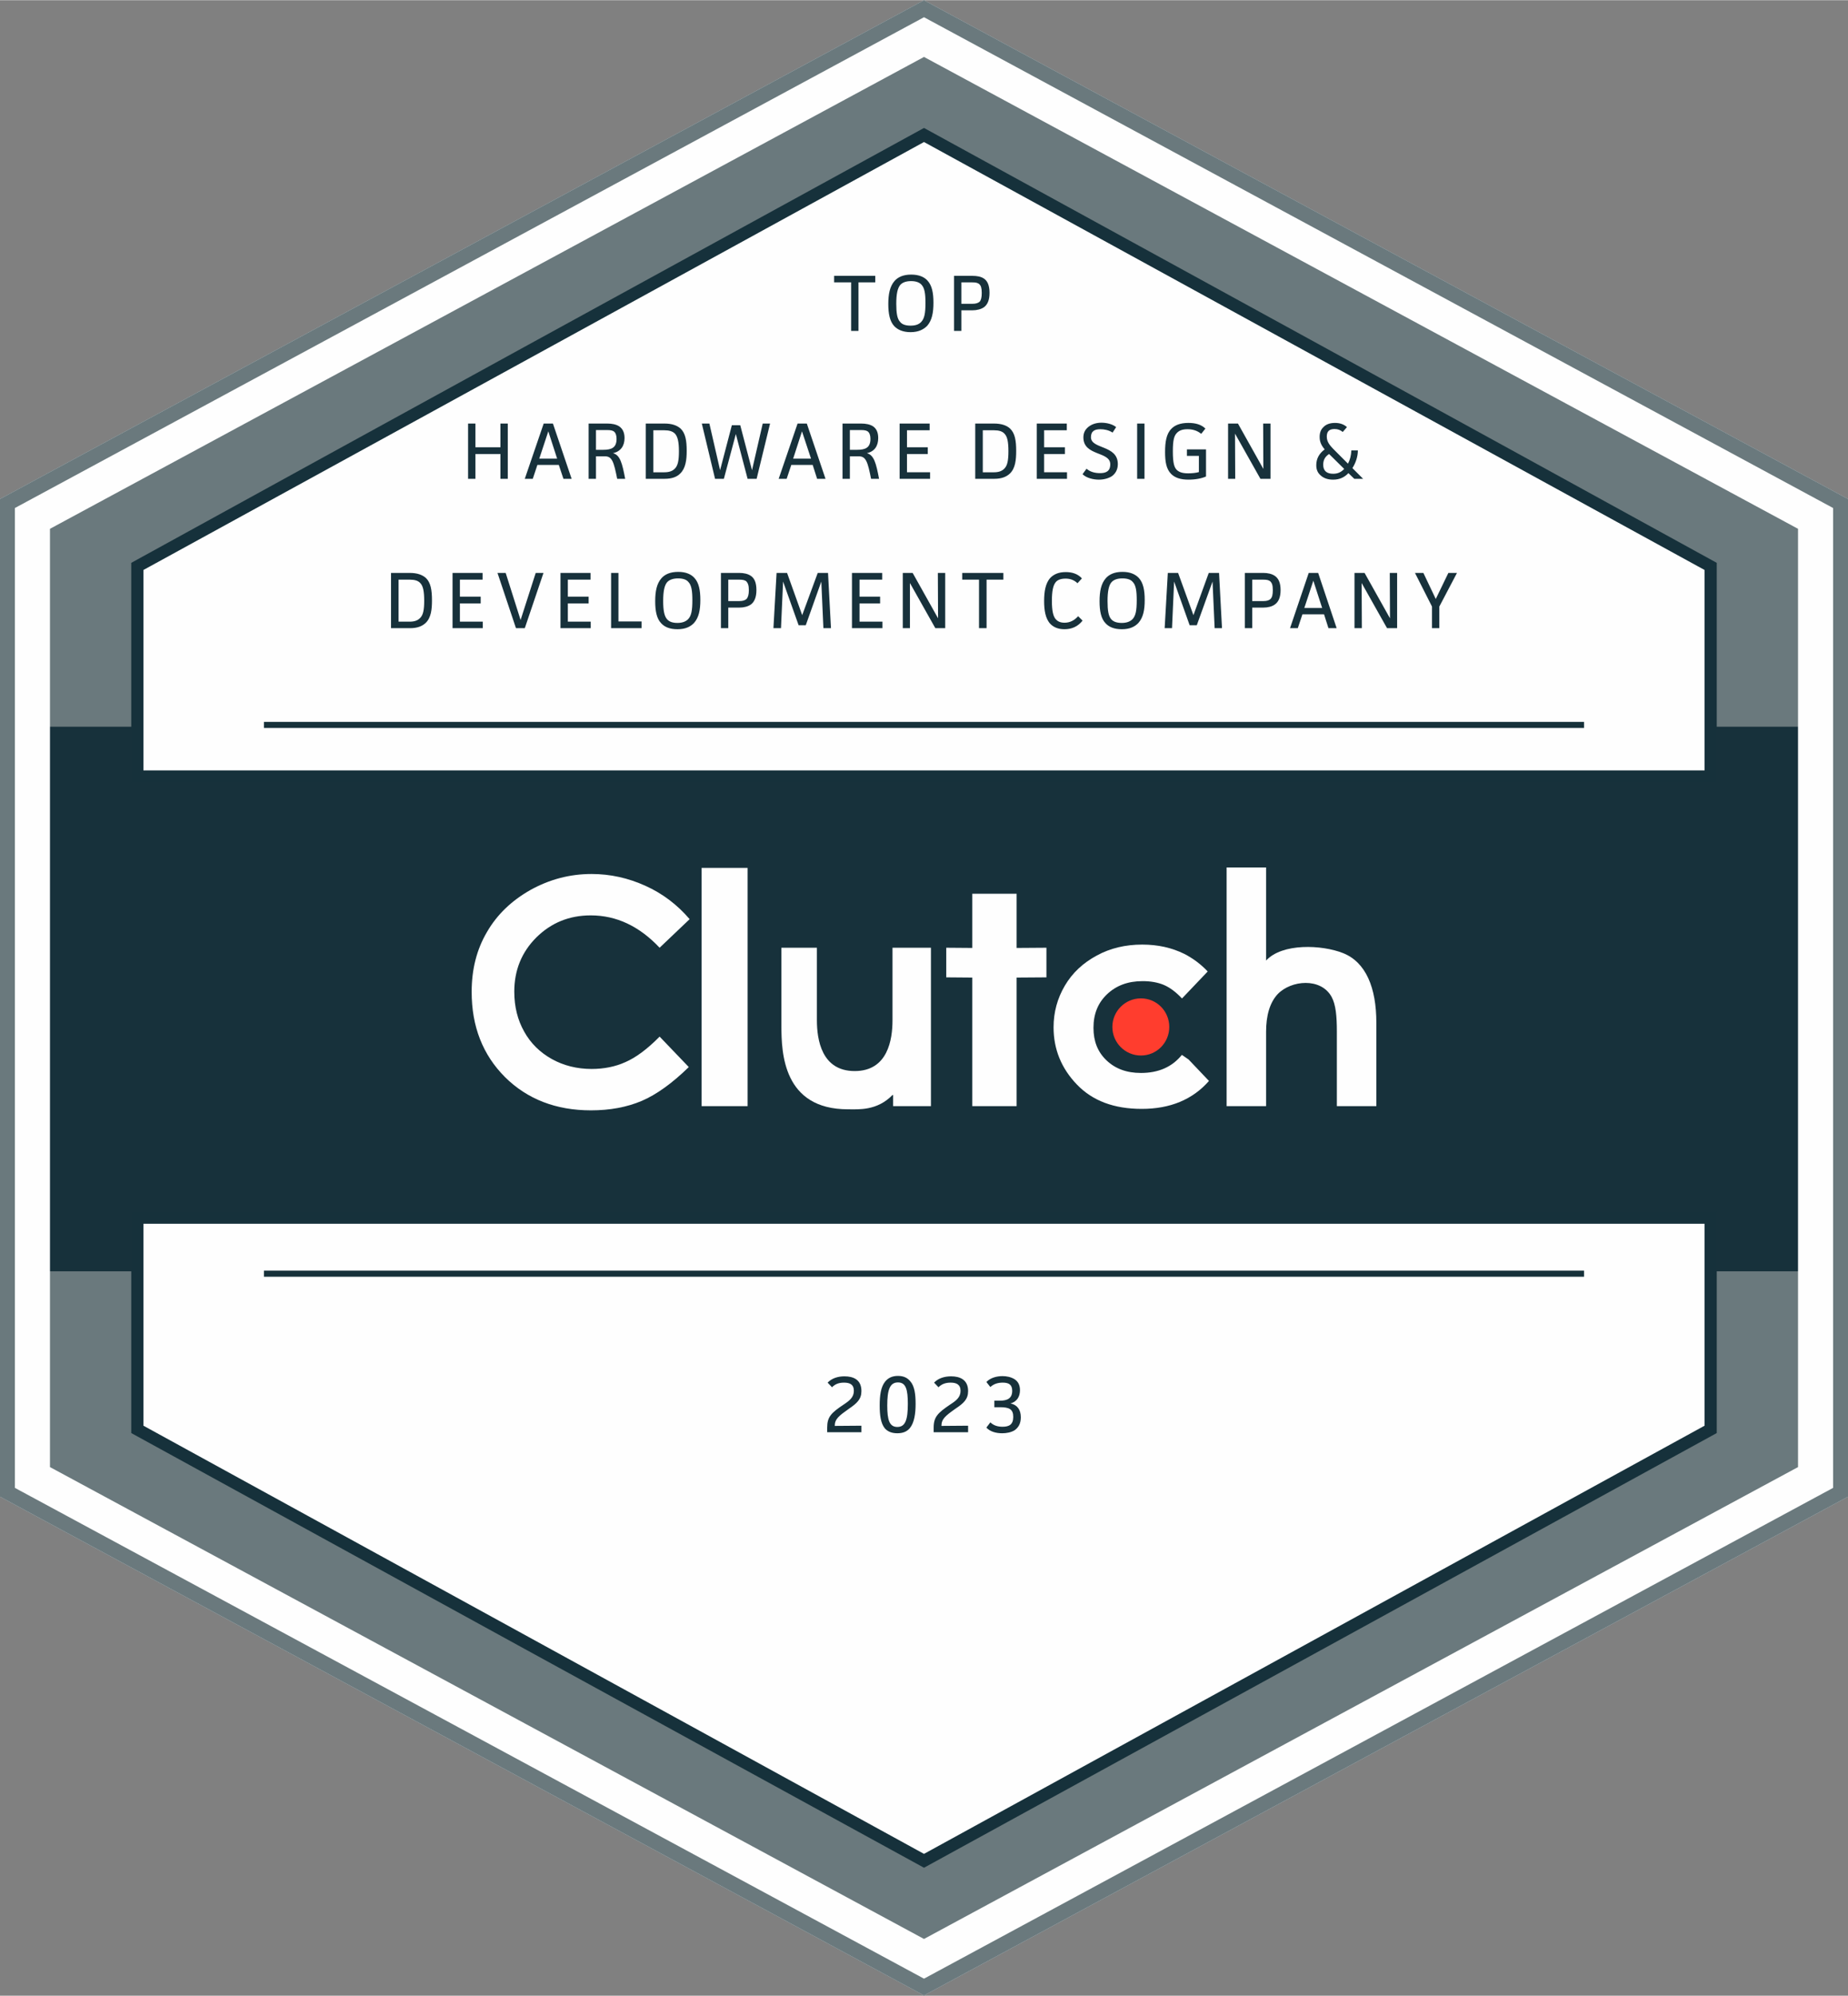 <?xml version="1.0" encoding="UTF-8"?>
<!-- Creator: CorelDRAW -->
<svg xmlns="http://www.w3.org/2000/svg" xmlns:xlink="http://www.w3.org/1999/xlink" xmlns:xodm="http://www.corel.com/coreldraw/odm/2003" xml:space="preserve" width="88px" height="95px" version="1.1" style="shape-rendering:geometricPrecision; text-rendering:geometricPrecision; image-rendering:optimizeQuality; fill-rule:evenodd; clip-rule:evenodd" viewBox="0 0 88 94.98">
 <rect x="0" y="0" width="88" height="94.98" fill="#808080" stroke="none"/>
 <defs>
  <style type="text/css">
   <![CDATA[
    .fil2 {fill:#FEFEFE}
    .fil0 {fill:#17313B}
    .fil1 {fill:#6A797D}
    .fil6 {fill:#FF3D2E}
    .fil5 {fill:#FEFEFE;fill-rule:nonzero}
    .fil4 {fill:#16313A;fill-rule:nonzero}
    .fil3 {fill:#16313B;fill-rule:nonzero}
    .fil7 {fill:#17313B;fill-rule:nonzero}
   ]]>
  </style>
 </defs>
 <g id="Layer_x0020_1">
  <g id="_2120724684336">
   <polygon class="fil0" points="44,94.97 66,83.1 88,71.23 88,47.49 88,23.74 66,11.87 44,0 22,11.87 0,23.74 0,47.49 0,71.23 22,83.1 "></polygon>
   <path class="fil1" d="M44 94.97l44 -23.74 0 -10.73 -88 0 0 10.73 44 23.74zm44 -60.39l0 -10.84 -44 -23.74 -44 23.74 0 10.84 88 0z"></path>
   <path class="fil2" d="M44 92.28l41.62 -22.46 0 -44.66 -41.62 -22.46 -41.62 22.46 0 44.66 41.62 22.46zm0 2.69l44 -23.74 0 -47.49 -44 -23.74 -44 23.74 0 47.49 44 23.74z"></path>
   <path class="fil1" d="M44 94.17l43.29 -23.36 0 -46.64 -43.29 -23.36 -43.29 23.36 0 46.64 43.29 23.36zm0 0.8l44 -23.74 0 -47.49 -44 -23.74 -44 23.74 0 47.49 44 23.74z"></path>
   <path class="fil2" d="M44 88.56l18.73 -10.27 18.73 -10.26 0 -10.09 -74.92 0 0 10.09 18.73 10.26 18.73 10.27zm37.46 -51.61l0 -10 -18.73 -10.27 -18.73 -10.27 -18.73 10.27 -18.73 10.27 0 10 74.92 0z"></path>
   <path class="fil3" d="M44 88.23l37.17 -20.38 0 -9.61 -74.34 0 0 9.61 37.17 20.38zm18.87 -9.68l-18.87 10.34c-12.59,-6.89 -25.18,-13.79 -37.75,-20.69l0 -10.55 75.5 0 0 10.55 -18.88 10.35zm18.3 -41.89l0 -9.54 -37.17 -20.37 -37.17 20.37 0 9.54 74.34 0zm0.58 -9.71l0 10.3 -75.5 0 0 -10.47c12.57,-6.91 25.16,-13.81 37.75,-20.7 12.59,6.89 25.18,13.79 37.75,20.7l0 0.17z"></path>
   <polygon class="fil4" points="12.57,60.47 75.43,60.47 75.43,60.76 12.57,60.76 "></polygon>
   <path class="fil5" d="M32.84 43.74l-1.43 1.36c-0.97,-1.03 -2.06,-1.54 -3.28,-1.54 -1.02,0 -1.88,0.35 -2.59,1.05 -0.7,0.7 -1.05,1.56 -1.05,2.58 0,0.72 0.16,1.35 0.47,1.9 0.31,0.56 0.75,0.99 1.32,1.31 0.56,0.31 1.2,0.47 1.89,0.47 0.59,0 1.14,-0.11 1.62,-0.33 0.5,-0.22 1.04,-0.62 1.62,-1.21l1.39 1.45c-0.79,0.77 -1.54,1.31 -2.24,1.61 -0.71,0.3 -1.51,0.45 -2.42,0.45 -1.66,0 -3.03,-0.53 -4.09,-1.58 -1.06,-1.06 -1.59,-2.41 -1.59,-4.06 0,-1.07 0.24,-2.02 0.73,-2.85 0.48,-0.83 1.17,-1.49 2.07,-2 0.9,-0.5 1.87,-0.76 2.91,-0.76 0.89,0 1.74,0.19 2.56,0.56 0.82,0.37 1.52,0.9 2.11,1.59z"></path>
   <polygon class="fil5" points="33.41,52.64 35.6,52.64 35.6,41.3 33.41,41.3 "></polygon>
   <path class="fil5" d="M44.33 45.1l-1.83 0 0 3.45c0,0.92 -0.22,2.42 -1.8,2.42 -1.58,0 -1.8,-1.5 -1.8,-2.42l0 -3.45 -1.69 0 0 3.72c0,1.28 0.08,3.97 3.17,3.97 0.5,0 1.38,0.08 2.12,-0.68l0.03 0 0 0.53 1.8 0 0 -7.54z"></path>
   <polygon class="fil5" points="46.3,42.53 48.41,42.53 48.41,45.11 49.83,45.1 49.83,46.51 48.41,46.52 48.41,52.64 46.3,52.64 46.3,46.52 45.06,46.51 45.06,45.1 46.3,45.11 "></polygon>
   <path class="fil5" d="M56.3 47.5l-0.02 0.01c-0.29,-0.31 -0.58,-0.52 -0.86,-0.64 -0.29,-0.12 -0.62,-0.18 -1.01,-0.18 -0.7,0 -1.26,0.21 -1.7,0.63 -0.43,0.41 -0.64,0.94 -0.64,1.59 0,0.64 0.2,1.15 0.62,1.55 0.42,0.4 0.96,0.6 1.64,0.6 0.83,0 1.48,-0.28 1.95,-0.86l0.32 0.22 0.97 1.02c-0.78,0.89 -1.85,1.33 -3.2,1.33 -1.32,0 -2.34,-0.38 -3.09,-1.16 -0.74,-0.77 -1.11,-1.68 -1.11,-2.72 0,-0.72 0.18,-1.38 0.54,-1.99 0.36,-0.61 0.87,-1.08 1.52,-1.43 0.64,-0.35 1.37,-0.52 2.16,-0.52 0.75,0 1.41,0.15 2,0.44 0.43,0.22 0.8,0.5 1.12,0.84l-1.21 1.27z"></path>
   <path class="fil5" d="M58.41 52.64l1.88 0 0 -3.54c0,-0.76 0.17,-1.38 0.55,-1.79 0.64,-0.67 2.06,-0.8 2.57,0.13 0.2,0.37 0.25,0.91 0.25,1.66l0 3.54 1.88 0 0 -3.98c0,-1.64 -0.49,-2.88 -1.6,-3.31 -0.99,-0.39 -2.88,-0.48 -3.65,0.36l0 -4.43 -1.88 0 0 11.36z"></path>
   <path class="fil6" d="M54.33 47.51c0.75,0 1.35,0.61 1.35,1.36 0,0.75 -0.6,1.36 -1.35,1.36 -0.75,0 -1.36,-0.61 -1.36,-1.36 0,-0.75 0.61,-1.36 1.36,-1.36z"></path>
   <path class="fil7" d="M41.02 67.85l-1.27 0.01c0,-0.33 0.2,-0.48 0.68,-0.82 0.38,-0.26 0.59,-0.45 0.59,-0.84 0,-0.54 -0.38,-0.7 -0.81,-0.7 -0.32,0 -0.61,0.1 -0.8,0.3l0.21 0.22c0.15,-0.15 0.32,-0.22 0.57,-0.22 0.27,0 0.47,0.08 0.47,0.39 0,0.31 -0.21,0.47 -0.48,0.65 -0.6,0.4 -0.79,0.59 -0.79,1.1l0 0.22 1.63 0 0 -0.31zm2.58 -1.04c0,-0.46 -0.05,-0.84 -0.25,-1.07 -0.13,-0.16 -0.31,-0.26 -0.59,-0.26 -0.28,0 -0.47,0.1 -0.61,0.27 -0.21,0.26 -0.26,0.67 -0.26,1.14 0,0.46 0.05,0.84 0.24,1.08 0.13,0.15 0.32,0.24 0.6,0.24 0.28,0 0.47,-0.09 0.6,-0.25 0.21,-0.26 0.27,-0.69 0.27,-1.15zm-0.37 0c0,0.74 -0.11,1.1 -0.5,1.1 -0.38,0 -0.48,-0.34 -0.48,-1.02 0,-0.74 0.12,-1.1 0.51,-1.1 0.38,0 0.47,0.34 0.47,1.02zm2.87 1.04l-1.27 0.01c0,-0.33 0.19,-0.48 0.67,-0.82 0.39,-0.26 0.6,-0.45 0.6,-0.84 0,-0.54 -0.39,-0.7 -0.81,-0.7 -0.33,0 -0.62,0.1 -0.81,0.3l0.21 0.22c0.15,-0.15 0.33,-0.22 0.58,-0.22 0.26,0 0.47,0.08 0.47,0.39 0,0.31 -0.21,0.47 -0.49,0.65 -0.59,0.4 -0.79,0.59 -0.79,1.1l0 0.22 1.64 0 0 -0.31zm1.25 -0.88l0.27 0c0.43,0 0.63,0.09 0.63,0.46 0,0.37 -0.2,0.47 -0.51,0.47 -0.23,0 -0.43,-0.06 -0.58,-0.21l-0.19 0.25c0.17,0.19 0.46,0.27 0.75,0.27 0.21,0 0.42,-0.04 0.59,-0.14 0.17,-0.12 0.3,-0.3 0.3,-0.62 0,-0.35 -0.16,-0.59 -0.49,-0.66 0.3,-0.08 0.45,-0.32 0.45,-0.63 0,-0.27 -0.11,-0.43 -0.27,-0.53 -0.17,-0.1 -0.37,-0.14 -0.56,-0.14 -0.26,0 -0.57,0.07 -0.77,0.28l0.19 0.24c0.17,-0.16 0.38,-0.21 0.59,-0.21 0.28,0 0.45,0.09 0.45,0.39 0,0.35 -0.22,0.47 -0.59,0.47l-0.26 0 0 0.31z"></path>
   <path class="fil7" d="M18.62 27.26l0 2.63 0.9 0c0.35,0 0.58,-0.09 0.75,-0.25 0.26,-0.25 0.3,-0.65 0.3,-1.07 0,-0.5 -0.06,-0.85 -0.29,-1.07 -0.17,-0.15 -0.41,-0.24 -0.77,-0.24l-0.89 0zm0.36 0.32l0.53 0c0.24,0 0.4,0.05 0.5,0.16 0.14,0.14 0.19,0.4 0.19,0.85 0,0.43 -0.05,0.67 -0.19,0.81 -0.11,0.12 -0.27,0.18 -0.5,0.18l-0.53 0 0 -2zm2.57 -0.32l0 2.63 1.44 0 0 -0.31 -1.09 0 0 -0.87 0.99 0 0 -0.32 -0.99 0 0 -0.81 1.08 0 0 -0.32 -1.43 0zm2.14 0l0.88 2.63 0.42 0 0.89 -2.63 -0.37 0 -0.72 2.24 -0.71 -2.24 -0.39 0zm3 0l0 2.63 1.44 0 0 -0.31 -1.09 0 0 -0.87 0.99 0 0 -0.32 -0.99 0 0 -0.81 1.08 0 0 -0.32 -1.43 0zm2.41 0l0 2.63 1.45 0 0 -0.32 -1.1 0 0 -2.31 -0.35 0zm4.25 1.29c0,-0.47 -0.07,-0.82 -0.28,-1.05 -0.15,-0.17 -0.4,-0.29 -0.77,-0.29 -0.39,0 -0.64,0.12 -0.8,0.3 -0.23,0.26 -0.3,0.63 -0.3,1.1 0,0.46 0.07,0.82 0.28,1.04 0.16,0.18 0.41,0.29 0.78,0.29 0.38,0 0.62,-0.12 0.79,-0.3 0.23,-0.26 0.3,-0.62 0.3,-1.09zm-0.38 0.01c0,0.49 -0.05,0.74 -0.2,0.9 -0.11,0.11 -0.27,0.18 -0.51,0.18 -0.24,0 -0.39,-0.06 -0.49,-0.17 -0.14,-0.15 -0.19,-0.44 -0.19,-0.87 0,-0.47 0.06,-0.75 0.19,-0.9 0.11,-0.12 0.29,-0.18 0.52,-0.18 0.24,0 0.4,0.06 0.49,0.17 0.15,0.15 0.19,0.43 0.19,0.87zm1.36 -1.3l0 2.63 0.35 0 0 -0.98 0.53 0c0.21,0 0.41,-0.05 0.55,-0.15 0.16,-0.12 0.26,-0.34 0.26,-0.68 0,-0.37 -0.1,-0.56 -0.25,-0.67 -0.15,-0.11 -0.36,-0.15 -0.56,-0.15l-0.88 0zm0.35 0.32l0.51 0c0.18,0 0.27,0.02 0.35,0.08 0.07,0.08 0.12,0.18 0.12,0.42 0,0.21 -0.04,0.34 -0.11,0.42 -0.07,0.06 -0.17,0.1 -0.34,0.1l-0.53 0 0 -1.02zm2.3 -0.32l-0.15 2.63 0.36 0 0.1 -2.22 0.74 2.08 0.34 0 0.74 -2.08 0.1 2.22 0.36 0 -0.14 -2.63 -0.49 0 -0.74 2.01 -0.72 -2.01 -0.5 0zm3.59 0l0 2.63 1.45 0 0 -0.31 -1.09 0 0 -0.87 0.98 0 0 -0.32 -0.98 0 0 -0.81 1.08 0 0 -0.32 -1.44 0zm2.42 0l0 2.63 0.34 0 0 -2.15 1.21 2.15 0.47 0 0 -2.63 -0.35 0 0.01 2.16 -1.21 -2.16 -0.47 0zm2.83 0l0 0.32 0.8 0 0 2.31 0.36 0 0 -2.31 0.8 0 0 -0.32 -1.96 0z"></path>
   <path class="fil7" d="M39.72 13.12l0 0.31 0.81 0 0 2.31 0.35 0 0 -2.31 0.8 0 0 -0.31 -1.96 0zm4.73 1.28c0,-0.47 -0.07,-0.82 -0.28,-1.05 -0.15,-0.17 -0.4,-0.29 -0.78,-0.29 -0.38,0 -0.63,0.12 -0.79,0.3 -0.23,0.26 -0.3,0.64 -0.3,1.1 0,0.46 0.07,0.82 0.28,1.05 0.16,0.17 0.41,0.29 0.78,0.29 0.38,0 0.62,-0.13 0.79,-0.3 0.23,-0.26 0.3,-0.63 0.3,-1.1zm-0.38 0.01c0,0.49 -0.05,0.74 -0.2,0.9 -0.11,0.12 -0.27,0.18 -0.51,0.18 -0.24,0 -0.4,-0.06 -0.49,-0.17 -0.15,-0.15 -0.19,-0.44 -0.19,-0.87 0,-0.47 0.06,-0.74 0.19,-0.9 0.11,-0.12 0.28,-0.18 0.52,-0.18 0.24,0 0.4,0.07 0.49,0.17 0.15,0.16 0.19,0.43 0.19,0.87zm1.36 -1.29l0 2.62 0.35 0 0 -0.98 0.53 0c0.2,0 0.41,-0.05 0.55,-0.15 0.16,-0.12 0.26,-0.33 0.26,-0.68 0,-0.36 -0.1,-0.56 -0.25,-0.67 -0.15,-0.11 -0.36,-0.14 -0.56,-0.14l-0.88 0zm0.35 0.31l0.51 0c0.18,0 0.27,0.02 0.35,0.09 0.07,0.07 0.11,0.17 0.11,0.41 0,0.21 -0.03,0.34 -0.1,0.42 -0.07,0.06 -0.17,0.1 -0.34,0.1l-0.53 0 0 -1.02z"></path>
   <path class="fil7" d="M46.44 20.15l0 2.63 0.91 0c0.34,0 0.57,-0.09 0.74,-0.25 0.26,-0.25 0.3,-0.65 0.3,-1.08 0,-0.49 -0.06,-0.84 -0.29,-1.06 -0.16,-0.15 -0.41,-0.24 -0.77,-0.24l-0.89 0zm0.36 0.32l0.53 0c0.24,0 0.4,0.05 0.5,0.16 0.14,0.14 0.19,0.39 0.19,0.84 0,0.44 -0.05,0.68 -0.19,0.82 -0.11,0.12 -0.27,0.18 -0.5,0.18l-0.53 0 0 -2zm2.57 -0.32l0 2.63 1.44 0 0 -0.31 -1.09 0 0 -0.87 0.99 0 0 -0.32 -0.99 0 0 -0.81 1.08 0 0 -0.32 -1.43 0zm3.78 0.17c-0.18,-0.15 -0.47,-0.21 -0.7,-0.21 -0.23,0 -0.44,0.06 -0.61,0.19 -0.15,0.12 -0.25,0.27 -0.25,0.51 0,0.9 1.28,0.65 1.28,1.28 0,0.35 -0.23,0.42 -0.49,0.42 -0.22,0 -0.46,-0.05 -0.64,-0.21l-0.19 0.26c0.19,0.19 0.53,0.26 0.78,0.26 0.23,0 0.45,-0.06 0.61,-0.16 0.17,-0.12 0.29,-0.31 0.29,-0.58 0,-0.92 -1.28,-0.7 -1.28,-1.28 0,-0.3 0.19,-0.38 0.45,-0.38 0.18,0 0.4,0.04 0.58,0.16l0.17 -0.26zm1 -0.17l0 2.63 0.35 0 0 -2.63 -0.35 0zm2.37 1.23l0 0.31 0.57 0 0 0.77c-0.13,0.04 -0.33,0.06 -0.51,0.06 -0.28,0 -0.43,-0.06 -0.54,-0.16 -0.12,-0.12 -0.19,-0.31 -0.19,-0.89 0,-0.53 0.06,-0.73 0.18,-0.86 0.1,-0.11 0.24,-0.19 0.52,-0.19 0.27,0 0.48,0.08 0.65,0.22l0.2 -0.25c-0.19,-0.19 -0.47,-0.27 -0.81,-0.27 -0.39,0 -0.65,0.11 -0.81,0.28 -0.24,0.24 -0.3,0.63 -0.3,1.1 0,0.45 0.05,0.81 0.29,1.05 0.18,0.18 0.44,0.27 0.83,0.27 0.33,0 0.63,-0.06 0.83,-0.15l0 -1.29 -0.91 0zm1.96 -1.23l0 2.63 0.34 0 -0.01 -2.15 1.21 2.15 0.48 0 0 -2.63 -0.35 0 0.01 2.16 -1.21 -2.16 -0.47 0zm5.87 1.28c-0.01,0.23 -0.06,0.44 -0.16,0.63l-0.5 -0.5c-0.32,-0.32 -0.51,-0.49 -0.51,-0.79 0,-0.25 0.12,-0.36 0.37,-0.36 0.16,0 0.28,0.05 0.39,0.14l0.2 -0.23c-0.14,-0.13 -0.33,-0.2 -0.57,-0.2 -0.26,0 -0.44,0.08 -0.55,0.2 -0.13,0.12 -0.18,0.28 -0.18,0.47 0,0.23 0.08,0.4 0.24,0.59 -0.26,0.19 -0.4,0.44 -0.4,0.75 0,0.22 0.07,0.37 0.21,0.49 0.14,0.13 0.34,0.2 0.59,0.2 0.31,0 0.54,-0.11 0.73,-0.31l0.28 0.27 0.42 0 -0.51 -0.51c0.16,-0.25 0.26,-0.55 0.26,-0.84l-0.31 0zm-0.34 0.88c-0.17,0.18 -0.34,0.23 -0.53,0.23 -0.28,0 -0.47,-0.12 -0.47,-0.43 0,-0.25 0.11,-0.4 0.28,-0.51l0.72 0.71z"></path>
   <path class="fil7" d="M22.29 20.15l0 2.63 0.35 0 0 -1.18 1.19 0 0 1.18 0.35 0 0 -2.63 -0.35 0 0 1.13 -1.19 0 0 -1.13 -0.35 0zm4.93 2.63l-0.89 -2.63 -0.44 0 -0.9 2.63 0.38 0 0.22 -0.66 1.02 0 0.22 0.66 0.39 0zm-0.69 -0.96l-0.85 0 0.43 -1.3 0.42 1.3zm1.5 -1.67l0 2.63 0.35 0 0 -1.07 0.43 0c0.34,0 0.42,0.27 0.58,1.07l0.38 0c-0.14,-0.74 -0.24,-1.13 -0.58,-1.22 0.37,-0.08 0.55,-0.35 0.55,-0.72 0,-0.29 -0.11,-0.46 -0.26,-0.56 -0.14,-0.09 -0.34,-0.13 -0.56,-0.13l-0.89 0zm0.35 0.31l0.54 0c0.16,0 0.27,0.02 0.34,0.09 0.06,0.06 0.1,0.17 0.1,0.33 0,0.42 -0.24,0.52 -0.64,0.52l-0.34 0 0 -0.94zm2.37 -0.31l0 2.63 0.9 0c0.35,0 0.58,-0.09 0.74,-0.25 0.26,-0.25 0.31,-0.65 0.31,-1.08 0,-0.49 -0.06,-0.84 -0.29,-1.06 -0.17,-0.15 -0.41,-0.24 -0.77,-0.24l-0.89 0zm0.36 0.32l0.52 0c0.24,0 0.4,0.05 0.51,0.16 0.13,0.14 0.19,0.39 0.19,0.84 0,0.44 -0.05,0.68 -0.19,0.82 -0.11,0.12 -0.27,0.18 -0.51,0.18l-0.52 0 0 -2zm2.31 -0.32l0.63 2.63 0.42 0 0.57 -2.13 0.56 2.13 0.43 0 0.64 -2.63 -0.35 0 -0.51 2.22 -0.56 -2.14 -0.4 0 -0.56 2.14 -0.51 -2.22 -0.36 0zm5.89 2.63l-0.89 -2.63 -0.44 0 -0.9 2.63 0.38 0 0.22 -0.66 1.02 0 0.21 0.66 0.4 0zm-0.69 -0.96l-0.85 0 0.42 -1.3 0.43 1.3zm1.5 -1.67l0 2.63 0.35 0 0 -1.07 0.43 0c0.34,0 0.42,0.27 0.58,1.07l0.38 0c-0.14,-0.74 -0.24,-1.13 -0.58,-1.22 0.37,-0.08 0.54,-0.35 0.54,-0.72 0,-0.29 -0.1,-0.46 -0.25,-0.56 -0.14,-0.09 -0.34,-0.13 -0.56,-0.13l-0.89 0zm0.35 0.31l0.54 0c0.16,0 0.27,0.02 0.34,0.09 0.06,0.06 0.1,0.17 0.1,0.33 0,0.42 -0.24,0.52 -0.64,0.52l-0.34 0 0 -0.94zm2.37 -0.31l0 2.63 1.45 0 0 -0.31 -1.1 0 0 -0.87 0.99 0 0 -0.32 -0.99 0 0 -0.81 1.08 0 0 -0.32 -1.43 0z"></path>
   <path class="fil7" d="M51.34 29.32c-0.18,0.2 -0.39,0.31 -0.65,0.31 -0.22,0 -0.34,-0.08 -0.42,-0.17 -0.11,-0.13 -0.18,-0.37 -0.18,-0.87 0,-0.47 0.06,-0.72 0.16,-0.86 0.07,-0.11 0.22,-0.2 0.49,-0.2 0.21,0 0.4,0.06 0.57,0.22l0.21 -0.23c-0.21,-0.23 -0.49,-0.3 -0.77,-0.3 -0.35,0 -0.57,0.11 -0.73,0.27 -0.24,0.26 -0.3,0.67 -0.3,1.11 0,0.43 0.06,0.84 0.3,1.09 0.15,0.15 0.36,0.25 0.67,0.25 0.36,0 0.65,-0.14 0.86,-0.41l-0.21 -0.21zm3.17 -0.77c0,-0.47 -0.07,-0.82 -0.28,-1.05 -0.16,-0.17 -0.4,-0.29 -0.78,-0.29 -0.38,0 -0.63,0.12 -0.79,0.3 -0.23,0.26 -0.3,0.63 -0.3,1.1 0,0.46 0.07,0.82 0.28,1.04 0.16,0.18 0.41,0.29 0.78,0.29 0.38,0 0.62,-0.12 0.79,-0.3 0.23,-0.26 0.3,-0.62 0.3,-1.09zm-0.38 0.01c0,0.49 -0.05,0.74 -0.2,0.9 -0.11,0.11 -0.27,0.18 -0.51,0.18 -0.24,0 -0.4,-0.06 -0.5,-0.17 -0.14,-0.15 -0.18,-0.44 -0.18,-0.87 0,-0.47 0.06,-0.75 0.19,-0.9 0.11,-0.12 0.28,-0.18 0.52,-0.18 0.24,0 0.4,0.06 0.49,0.17 0.15,0.15 0.19,0.43 0.19,0.87zm1.48 -1.3l-0.15 2.63 0.35 0 0.1 -2.22 0.74 2.08 0.34 0 0.75 -2.08 0.1 2.22 0.35 0 -0.14 -2.63 -0.49 0 -0.73 2.01 -0.73 -2.01 -0.49 0zm3.67 0l0 2.63 0.35 0 0 -0.98 0.53 0c0.21,0 0.42,-0.05 0.55,-0.15 0.17,-0.12 0.27,-0.34 0.27,-0.68 0,-0.37 -0.11,-0.56 -0.26,-0.67 -0.15,-0.11 -0.36,-0.15 -0.56,-0.15l-0.88 0zm0.35 0.32l0.51 0c0.19,0 0.27,0.02 0.35,0.08 0.08,0.08 0.12,0.18 0.12,0.42 0,0.21 -0.03,0.34 -0.11,0.42 -0.06,0.06 -0.17,0.1 -0.33,0.1l-0.54 0 0 -1.02zm4.02 2.31l-0.88 -2.63 -0.45 0 -0.89 2.63 0.37 0 0.22 -0.66 1.03 0 0.21 0.66 0.39 0zm-0.69 -0.96l-0.85 0 0.43 -1.3 0.42 1.3zm1.54 -1.67l0 2.63 0.35 0 -0.01 -2.15 1.21 2.15 0.48 0 0 -2.63 -0.35 0 0.01 2.16 -1.21 -2.16 -0.48 0zm2.88 0l0.81 1.6 0 1.03 0.35 0 0 -1.03 0.84 -1.6 -0.41 0 -0.6 1.24 -0.59 -1.24 -0.4 0z"></path>
   <polygon class="fil4" points="12.57,34.35 75.43,34.35 75.43,34.64 12.57,34.64 "></polygon>
  </g>
 </g>
</svg>
